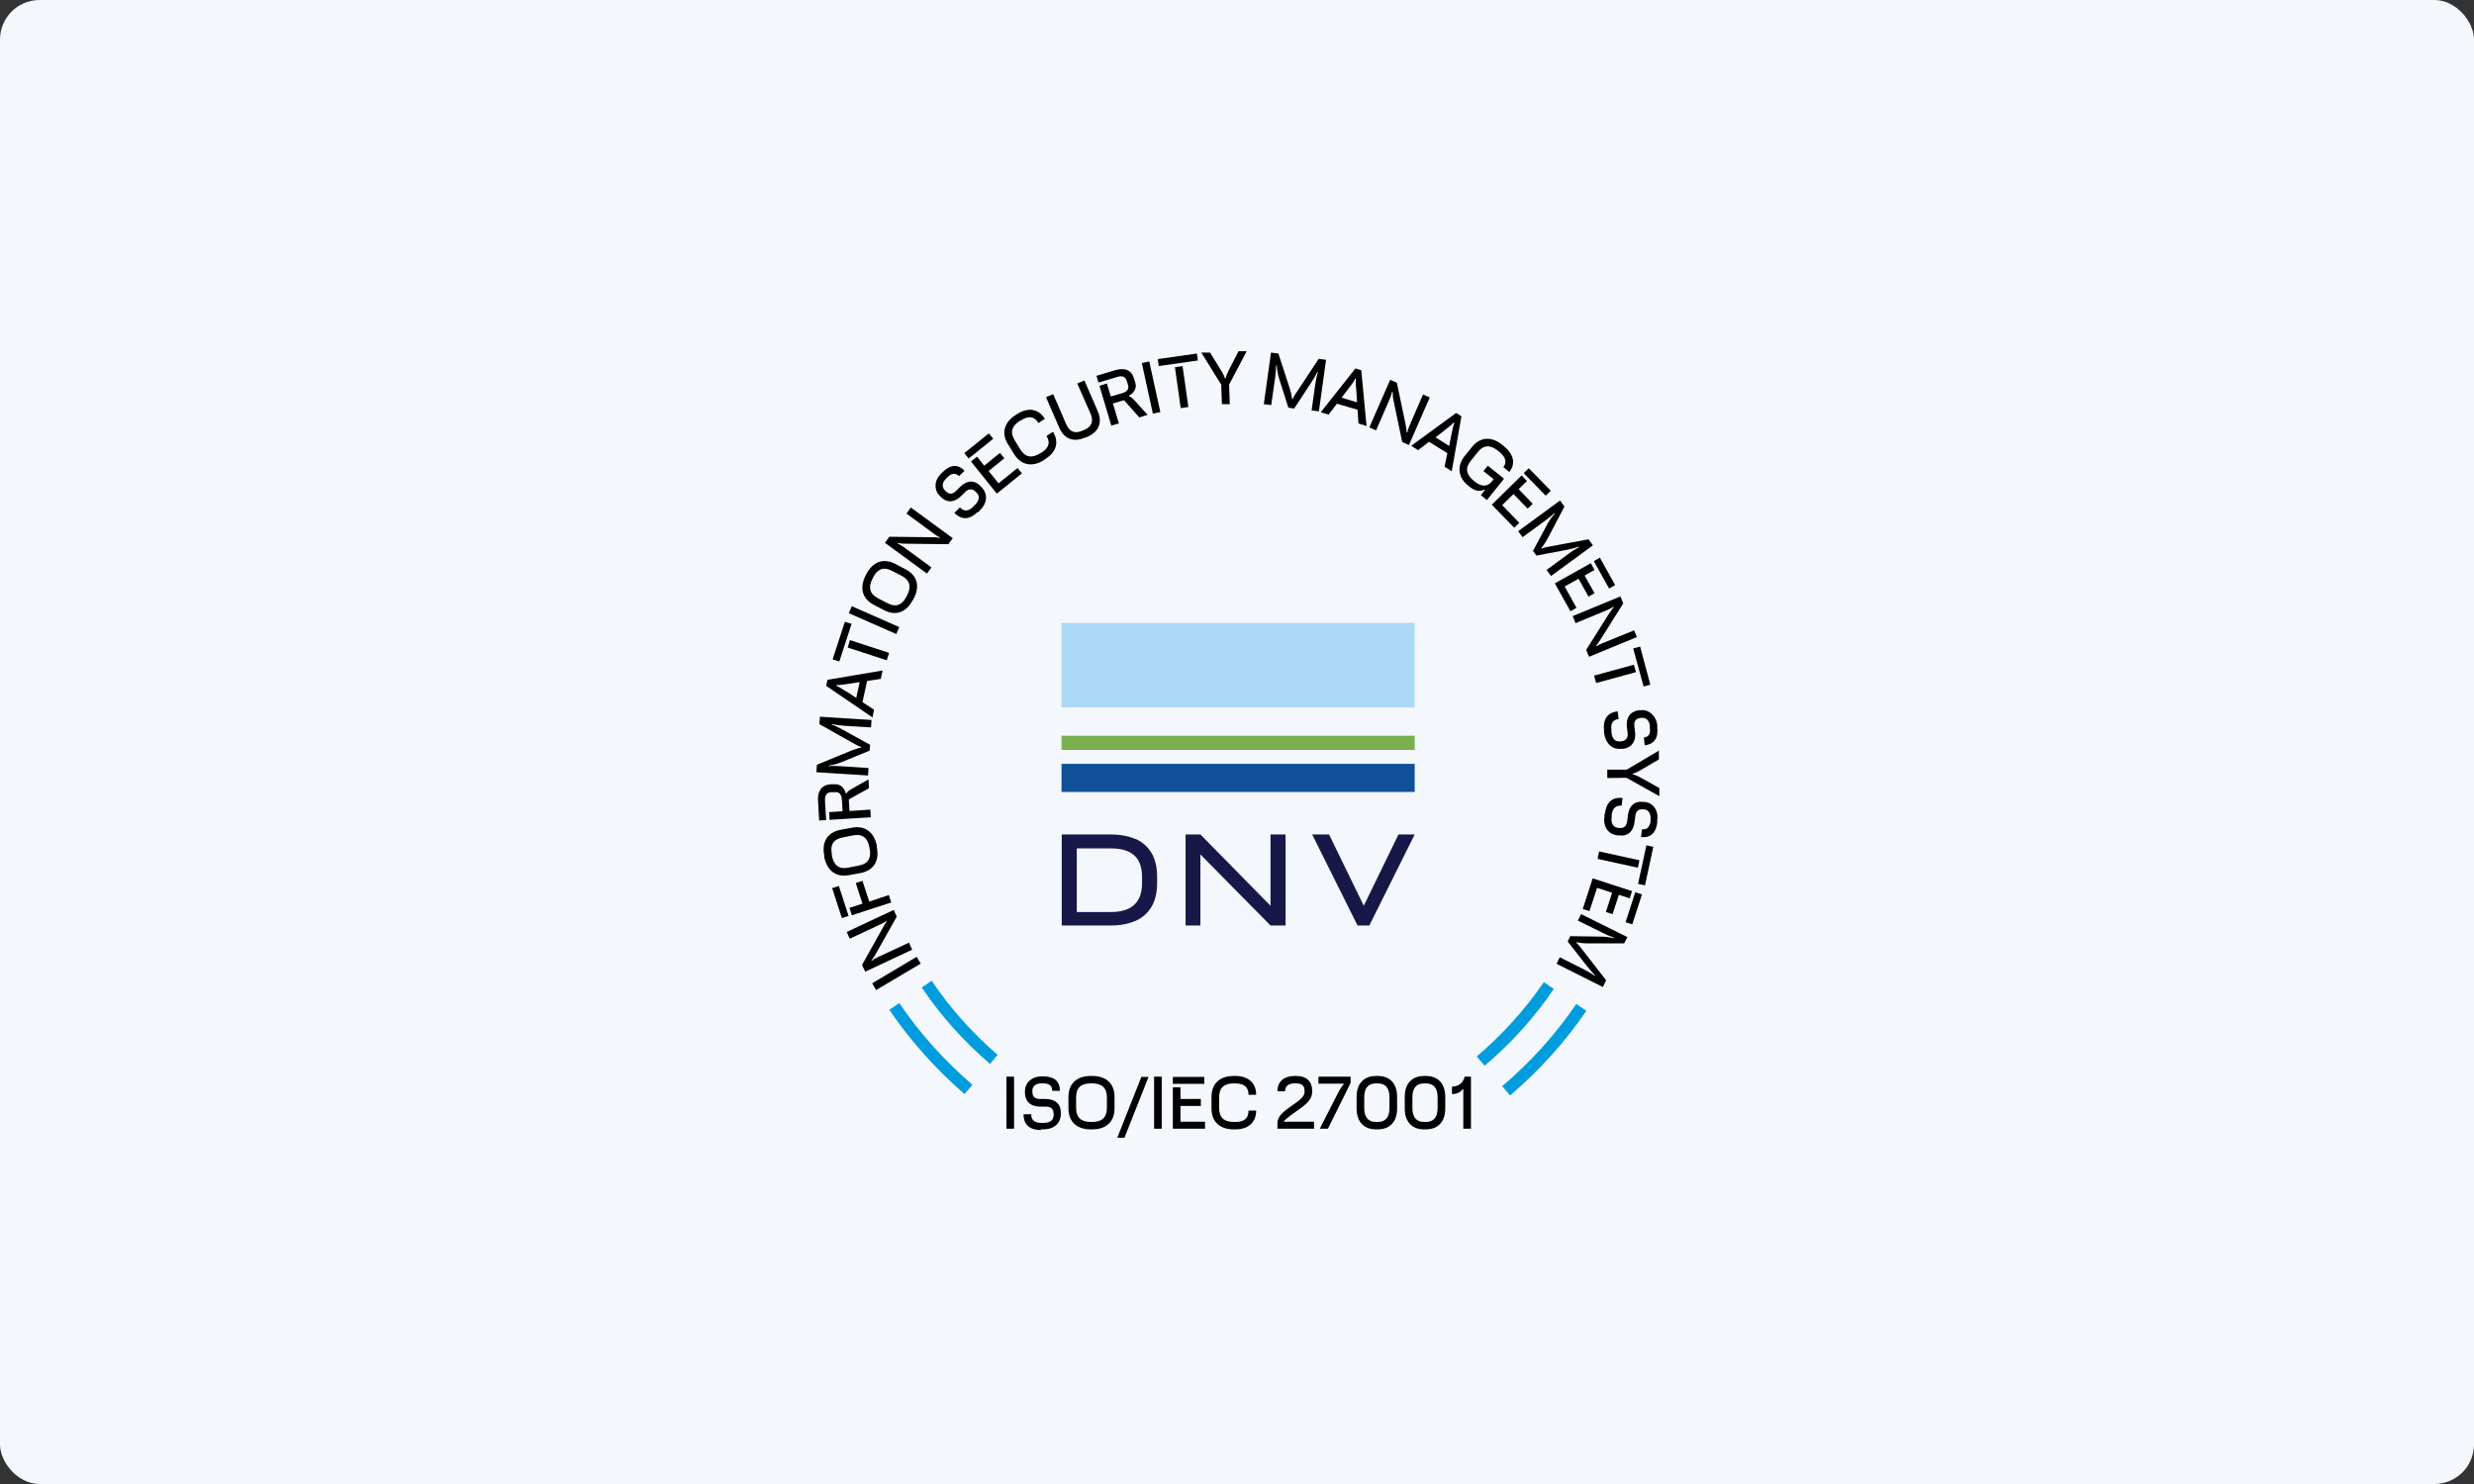 <svg width="500" height="300" viewBox="0 0 500 300" fill="none" xmlns="http://www.w3.org/2000/svg">
<rect x="0" y="0" width="500" height="300" fill="#333333" stroke="none"/>
<rect width="500" height="300" rx="8" fill="#F4F7FB"/>
<g clip-path="url(#clip0_5412_3312)">
<path d="M320.576 204.322L318.565 202.96C314.355 209.157 309.303 214.743 303.596 219.578L305.187 221.456C311.034 216.48 316.273 210.706 320.623 204.322M314.027 199.909L312.016 198.547C308.18 204.134 303.596 209.204 298.451 213.57L300.042 215.447C305.374 210.941 310.098 205.73 314.027 199.909ZM201.625 213.241C196.574 208.875 192.036 203.852 188.294 198.266L186.283 199.627C190.165 205.401 194.843 210.565 200.082 215.072L201.672 213.194L201.625 213.241ZM181.746 202.772L179.734 204.134C184.038 210.471 189.183 216.198 194.936 221.174L196.527 219.297C190.914 214.461 185.909 208.922 181.746 202.772Z" fill="#009CDD"/>
<path d="M186.049 194.745L185.254 193.43L176.273 198.782L177.068 200.143L186.096 194.792L186.049 194.745ZM184.318 191.928L183.71 190.567L177.442 193.477C176.975 193.712 176.507 193.947 176.133 194.275V194.135C176.413 193.806 176.741 193.337 177.115 192.632L181.231 185.309L180.623 183.948L171.128 188.407L171.736 189.769L178.05 186.811C178.471 186.624 178.892 186.389 179.22 186.107V186.248C178.892 186.671 178.705 187.046 178.331 187.703L174.215 195.074L174.87 196.435L184.365 191.975L184.318 191.928ZM180.109 182.399L179.641 180.943L175.665 182.258L174.308 178.08L172.952 178.502L174.308 182.68L171.689 183.525L172.157 185.027L180.109 182.446V182.399ZM171.502 185.168L169.537 179.112L168.181 179.535L170.145 185.591L171.502 185.168ZM177.208 171.273V170.944C176.647 168.221 174.823 166.813 172.157 167.329L169.865 167.752C167.198 168.268 166.029 170.24 166.59 172.963V173.291C167.152 176.014 168.976 177.422 171.642 176.906L173.934 176.484C176.6 175.967 177.77 173.996 177.208 171.273ZM175.758 171.554C176.133 173.479 175.431 174.653 173.56 174.981L171.455 175.404C169.584 175.779 168.508 174.934 168.134 173.01V172.728C167.713 170.803 168.415 169.677 170.286 169.301L172.391 168.879C174.262 168.503 175.337 169.348 175.712 171.273V171.554H175.758ZM175.992 165.217L175.899 163.668L171.689 163.95L171.549 161.602L175.618 159.349L175.525 157.565L172.531 159.255C171.689 159.725 171.315 159.959 171.081 160.382H170.941C170.707 159.49 170.005 158.457 168.695 158.551H167.76C165.982 158.739 165.187 160.006 165.327 161.978L165.561 165.874L166.965 165.78L166.731 161.884C166.684 160.804 167.058 160.194 167.947 160.147H168.695C169.631 160.053 170.052 160.57 170.145 161.649L170.286 163.996L167.573 164.184L167.666 165.733L175.992 165.217ZM176.039 147.05L176.133 145.547L165.702 144.89L165.608 146.392L172.11 150.054C172.765 150.43 173.607 150.899 174.028 150.993V151.134C173.466 151.228 172.624 151.509 171.923 151.791L165.094 154.608L165 156.11L175.431 156.767L175.525 155.265L169.911 154.889C169.116 154.842 168.087 154.795 167.526 154.889V154.748C168.274 154.655 169.069 154.467 169.911 154.138L175.758 151.744L175.852 150.57L170.52 147.613C169.631 147.143 168.836 146.721 168.134 146.486V146.345C168.836 146.533 169.818 146.674 170.66 146.721L176.039 147.05ZM171.128 139.867C170.379 139.398 169.584 138.834 169.023 138.647V138.506C169.724 138.506 170.66 138.365 171.595 138.224L173.747 137.895L173.045 141.088L171.128 139.82V139.867ZM176.32 145.078L176.647 143.482L174.308 141.933L175.244 137.661L178.004 137.238L178.378 135.548L167.245 137.426L166.965 138.647L176.273 144.984L176.32 145.078ZM179.22 133.436L179.688 131.981L171.782 129.399L171.315 130.901L179.22 133.483V133.436ZM169.631 133.717L172.11 126.112L170.753 125.69L168.274 133.295L169.631 133.717ZM181.138 128.178L181.746 126.77L172.157 122.545L171.549 123.953L181.138 128.178ZM184.505 121.324L184.646 121.043C185.956 118.601 185.441 116.348 183.009 115.081L180.951 114.001C178.518 112.733 176.413 113.578 175.104 116.019L174.963 116.301C173.7 118.742 174.168 120.996 176.6 122.263L178.659 123.343C181.044 124.61 183.196 123.765 184.459 121.324M183.196 120.62C182.307 122.357 181.044 122.826 179.36 121.934L177.442 120.949C175.758 120.057 175.431 118.742 176.32 117.005L176.46 116.724C177.349 114.987 178.612 114.517 180.296 115.409L182.213 116.395C183.897 117.287 184.225 118.601 183.336 120.338L183.196 120.62ZM187.359 115.926L188.248 114.705L182.681 110.621C182.26 110.339 181.792 110.058 181.372 109.823L181.465 109.729C181.933 109.87 182.447 109.917 183.243 109.917L191.662 110.011L192.551 108.79L184.084 102.593L183.196 103.814L188.809 107.945C189.183 108.227 189.557 108.461 189.978 108.649L189.885 108.743C189.37 108.602 188.902 108.602 188.154 108.602L179.734 108.508L178.846 109.729L187.312 115.926H187.359ZM197.649 103.579L197.977 103.251C199.567 101.702 199.708 99.871 198.351 98.462L198.117 98.228C196.995 97.054 195.451 97.007 194.001 98.462L193.206 99.26C192.644 99.777 191.943 100.152 191.101 99.26L190.914 99.073C190.352 98.509 190.352 97.57 191.194 96.772L191.522 96.444C192.317 95.646 193.112 95.552 193.814 96.256L194.936 95.176C193.533 93.721 192.036 93.956 190.54 95.411L190.212 95.74C188.715 97.195 188.809 99.073 189.838 100.152L190.119 100.434C191.148 101.514 192.691 101.842 194.328 100.199L195.077 99.448C195.591 98.932 196.387 98.603 197.182 99.401L197.322 99.542C198.117 100.34 197.93 101.185 196.995 102.124L196.667 102.453C195.732 103.391 194.843 103.438 194.001 102.593L192.878 103.673C194.422 105.269 196.059 104.988 197.603 103.485M201.485 99.777L206.537 95.693L205.648 94.613L201.812 97.711L199.801 95.223L202.982 92.641L202.093 91.562L198.912 94.144L197.462 92.313L196.246 93.299L201.485 99.824V99.777ZM195.778 92.688L200.737 88.698L199.848 87.618L194.89 91.609L195.778 92.688ZM210.981 92.97L211.261 92.782C213.46 91.421 214.115 89.402 212.805 87.29L211.495 88.135C212.337 89.449 211.963 90.576 210.466 91.515L210.185 91.655C208.548 92.688 207.192 92.454 206.209 90.857L205.087 89.027C204.104 87.43 204.432 86.116 206.116 85.083L206.397 84.942C207.893 84.004 209.063 84.144 209.858 85.506L211.168 84.661C209.858 82.595 207.8 82.314 205.601 83.675L205.321 83.863C202.982 85.318 202.28 87.524 203.73 89.825L204.946 91.796C206.397 94.097 208.642 94.472 210.981 93.017M219.26 88.51L219.821 88.275C222.066 87.29 222.862 85.412 221.832 83.065L219.166 76.915L217.716 77.525L220.382 83.581C221.084 85.13 220.616 86.257 219.213 86.867L218.652 87.102C217.248 87.712 216.126 87.29 215.471 85.74L212.852 79.685L211.402 80.295L214.068 86.445C215.097 88.792 217.015 89.449 219.26 88.463M224.639 86.022L226.136 85.6L224.92 81.562L227.165 80.905L230.252 84.379L231.936 83.863L229.597 81.281C228.942 80.577 228.662 80.248 228.194 80.107V79.966C228.989 79.544 229.831 78.652 229.457 77.384L229.176 76.493C228.662 74.755 227.258 74.286 225.341 74.849L221.599 75.976L222.02 77.338L225.762 76.211C226.791 75.882 227.446 76.117 227.726 77.009L227.96 77.76C228.241 78.652 227.773 79.215 226.744 79.497L224.499 80.154L223.704 77.525L222.207 77.995L224.592 86.022H224.639ZM233.012 83.628L234.509 83.299L232.263 73.066L230.767 73.394L233.012 83.675V83.628ZM238.625 82.501L240.169 82.267L238.999 74.004L237.456 74.239L238.625 82.501ZM234.181 74.004L242.086 72.878L241.899 71.469L233.994 72.596L234.181 74.004ZM246.998 81.703H248.541L248.401 77.76L251.956 71H250.319L248.308 74.896C248.027 75.46 247.793 76.023 247.699 76.493H247.559C247.419 76.023 247.185 75.507 246.811 74.943L244.565 71.282H242.788L246.811 77.76L246.951 81.703H246.998ZM265.053 82.971L266.55 83.159L268 72.737L266.503 72.549L262.387 78.793C261.966 79.403 261.405 80.201 261.264 80.671H261.124C261.077 80.06 260.89 79.215 260.656 78.511L258.364 71.469L256.868 71.282L255.417 81.703L256.914 81.891L257.709 76.305C257.803 75.507 257.897 74.521 257.897 73.91H258.037C258.084 74.662 258.224 75.507 258.458 76.352L260.376 82.407L261.545 82.595L264.913 77.478C265.474 76.633 265.942 75.835 266.223 75.225H266.363C266.129 75.929 265.942 76.868 265.802 77.76L265.053 83.159V82.971ZM272.537 78.558C273.099 77.854 273.66 77.103 273.894 76.539H274.034C273.941 77.244 274.034 78.183 274.128 79.121L274.268 81.328L271.134 80.389L272.537 78.558ZM266.971 83.346L268.515 83.816L270.199 81.609L274.362 82.83L274.549 85.6L276.186 86.116L275.11 74.849L273.941 74.474L266.924 83.346H266.971ZM276.747 86.398L278.104 87.008L280.863 80.671C281.051 80.201 281.238 79.685 281.331 79.215H281.472C281.472 79.779 281.472 80.295 281.659 81.093L283.389 89.355L284.746 89.966L288.956 80.342L287.599 79.732L284.839 86.116C284.652 86.538 284.512 86.961 284.418 87.43H284.278C284.278 86.82 284.185 86.398 284.044 85.647L282.313 77.384L280.957 76.774L276.747 86.398ZM291.903 87.008C292.604 86.445 293.399 85.928 293.774 85.412L293.914 85.506C293.68 86.116 293.493 87.055 293.306 87.994L292.885 90.153L290.125 88.416L291.949 87.008H291.903ZM285.26 90.153L286.617 90.998L288.815 89.308L292.511 91.609L291.949 94.331L293.399 95.27L295.364 84.144L294.288 83.487L285.167 90.153H285.26ZM296.72 98.134L296.908 98.322C298.077 99.26 298.966 99.448 299.995 98.979L300.088 99.073L299.293 100.105L300.509 101.091L303.971 96.772L300.696 94.144L299.808 95.223L301.866 96.866L301.585 97.242C300.603 98.462 299.433 98.462 298.03 97.336L297.796 97.148C296.299 95.927 296.066 94.566 297.282 93.111L298.638 91.421C299.808 89.918 301.164 89.872 302.708 91.092L302.942 91.28C304.298 92.36 304.626 93.439 303.83 94.425L305.047 95.411C306.403 93.674 305.888 91.749 303.877 90.153L303.596 89.918C301.445 88.182 299.153 88.275 297.469 90.388L296.019 92.172C294.335 94.284 294.756 96.585 296.674 98.134M301.492 102.03L306.029 106.678L307.058 105.692L303.596 102.124L305.888 99.871L308.742 102.828L309.771 101.842L306.918 98.885L308.601 97.242L307.526 96.115L301.538 101.983L301.492 102.03ZM307.947 95.646L312.39 100.199L313.419 99.213L308.976 94.66L307.947 95.646ZM312.577 115.221L313.466 116.442L321.933 110.245L321.044 109.025L313.7 110.386C312.998 110.527 312.016 110.668 311.595 110.903L311.502 110.809C311.876 110.386 312.344 109.635 312.718 108.978L316.179 102.406L315.29 101.185L306.824 107.382L307.713 108.602L312.25 105.269C312.905 104.8 313.7 104.19 314.121 103.72L314.215 103.814C313.747 104.377 313.232 105.035 312.811 105.786L309.818 111.372L310.519 112.311L316.507 111.184C317.489 110.996 318.378 110.762 319.032 110.527L319.126 110.621C318.471 110.95 317.629 111.466 316.974 111.982L312.624 115.174L312.577 115.221ZM314.215 117.897L317.395 123.578L318.611 122.873L316.226 118.554L319.032 117.005L321.044 120.62L322.26 119.916L320.249 116.348L322.26 115.221L321.512 113.86L314.215 117.944V117.897ZM322.12 113.438L325.207 118.977L326.423 118.273L323.336 112.733L322.12 113.438ZM317.863 124.61L318.424 125.972L324.786 123.343C325.254 123.155 325.721 122.873 326.142 122.639V122.779C325.815 123.108 325.534 123.531 325.067 124.235L320.576 131.37L321.137 132.779L330.82 128.788L330.259 127.427L323.804 130.056C323.383 130.244 322.962 130.431 322.587 130.666V130.525C322.915 130.15 323.149 129.727 323.57 129.117L328.06 121.981L327.499 120.573L317.816 124.563L317.863 124.61ZM322.166 136.581L322.587 138.083L330.633 135.877L330.212 134.375L322.166 136.581ZM330.072 131.089L332.176 138.787L333.533 138.412L331.475 130.713L330.118 131.089H330.072ZM324.178 147.66V148.129C324.505 150.336 325.815 151.603 327.779 151.368H328.107C329.697 151.134 330.68 149.96 330.446 147.942L330.305 146.815C330.212 146.064 330.399 145.266 331.568 145.125H331.802C332.597 145.031 333.299 145.547 333.439 146.721V147.19C333.626 148.317 333.205 148.974 332.223 149.115L332.41 150.664C334.422 150.43 335.17 149.068 334.936 147.05V146.58C334.656 144.515 333.112 143.388 331.615 143.576H331.241C329.744 143.764 328.528 144.796 328.809 147.097L328.949 148.176C329.042 148.88 328.809 149.725 327.686 149.866H327.499C326.423 150.007 325.815 149.35 325.675 148.035V147.566C325.487 146.252 325.955 145.5 327.125 145.36L326.938 143.81C324.739 144.045 323.944 145.547 324.178 147.707M324.833 155.734V157.283L328.715 157.236L335.357 160.945V159.302L331.568 157.19C331.007 156.908 330.446 156.626 329.978 156.532V156.392C330.446 156.298 331.007 156.016 331.568 155.687L335.264 153.528V151.744L328.762 155.593H324.833V155.734ZM324.271 164.466V164.935C323.944 167.142 324.973 168.644 326.938 168.879H327.265C328.855 169.113 330.118 168.174 330.352 166.109L330.492 164.982C330.586 164.231 330.913 163.48 332.083 163.621H332.317C333.112 163.715 333.673 164.419 333.58 165.593V166.062C333.393 167.189 332.878 167.752 331.849 167.658L331.662 169.207C333.673 169.442 334.702 168.268 334.936 166.25V165.78C335.217 163.715 334.001 162.306 332.504 162.119H332.13C330.633 161.884 329.23 162.635 328.996 164.935L328.855 166.015C328.762 166.719 328.388 167.517 327.265 167.376H327.078C326.002 167.236 325.534 166.484 325.721 165.123V164.701C325.908 163.386 326.563 162.776 327.733 162.87L327.92 161.321C325.721 161.086 324.599 162.306 324.365 164.513M323.195 172.118L322.868 173.62L331.007 175.404L331.334 173.902L323.195 172.118ZM332.738 170.897L331.054 178.69L332.457 178.972L334.141 171.179L332.738 170.897ZM321.886 177.563L319.874 183.76L321.231 184.182L322.774 179.488L325.815 180.474L324.552 184.37L325.908 184.793L327.171 180.896L329.37 181.601L329.838 180.145L321.886 177.563ZM330.492 180.38L328.528 186.436L329.884 186.858L331.849 180.802L330.492 180.38ZM315.244 193.477L314.589 194.839L323.944 199.533L324.599 198.172L320.015 192.257C319.547 191.694 318.986 190.895 318.611 190.614V190.473C319.22 190.614 320.108 190.708 320.857 190.708H328.247L328.902 189.44L319.547 184.793L318.892 186.107L323.944 188.595C324.646 188.971 325.581 189.346 326.142 189.534V189.675C325.394 189.487 324.552 189.346 323.663 189.346L317.349 189.252L316.834 190.332L320.623 195.167C321.278 195.965 321.839 196.67 322.354 197.139V197.28C321.699 196.857 320.857 196.341 320.108 195.965L315.244 193.524V193.477Z" fill="black"/>
<path d="M203.402 228.169H204.946V217.654H203.402V228.169ZM210.325 228.31H210.793C212.991 228.31 214.395 227.136 214.395 225.165V224.883C214.395 223.24 213.319 222.16 211.261 222.16H210.138C209.39 222.16 208.641 221.879 208.641 220.705V220.47C208.641 219.672 209.249 219.015 210.419 219.015H210.886C212.009 219.015 212.664 219.485 212.664 220.517H214.208C214.208 218.499 212.945 217.607 210.933 217.607H210.465C208.407 217.607 207.144 219.015 207.144 220.517V220.893C207.144 222.395 207.986 223.709 210.325 223.709H211.401C212.103 223.709 212.945 223.991 212.945 225.165V225.353C212.945 226.479 212.243 226.996 210.886 226.996H210.419C209.109 226.996 208.407 226.432 208.407 225.259H206.864C206.864 227.465 208.22 228.451 210.419 228.451M220.429 228.31H220.756C223.516 228.31 225.247 226.808 225.247 224.085V221.738C225.247 219.015 223.516 217.513 220.756 217.513H220.429C217.669 217.513 215.938 219.015 215.938 221.738V224.085C215.938 226.808 217.669 228.31 220.429 228.31ZM220.429 226.808C218.511 226.808 217.482 225.916 217.482 223.991V221.832C217.482 219.907 218.464 219.015 220.429 219.015H220.756C222.674 219.015 223.703 219.907 223.703 221.832V223.991C223.703 225.916 222.674 226.808 220.756 226.808H220.429ZM225.808 230H227.258L232.123 217.701H230.673L225.808 230ZM233.245 228.169H234.789V217.654H233.245V228.169ZM237.034 228.169H243.536V226.761H238.578V223.569H242.694V222.16H238.578V219.813H237.034V228.169ZM237.034 219.109H243.396V217.701H237.034V219.109ZM249.336 228.31H249.664C252.236 228.31 253.873 226.949 253.873 224.508H252.33C252.33 226.104 251.441 226.808 249.664 226.808H249.336C247.372 226.808 246.389 225.916 246.389 223.991V221.832C246.389 219.907 247.372 219.015 249.336 219.015H249.664C251.441 219.015 252.33 219.766 252.33 221.315H253.873C253.873 218.874 252.236 217.513 249.664 217.513H249.336C246.576 217.513 244.846 219.015 244.846 221.738V224.085C244.846 226.808 246.576 228.31 249.336 228.31ZM258.177 228.169H265.567V226.761H259.486V226.62L259.954 226.198C262.199 224.226 265.193 223.099 265.193 220.752V220.423C265.193 218.593 263.977 217.513 262.012 217.513H261.685C259.486 217.513 258.177 218.64 258.177 220.611H259.72C259.72 219.531 260.422 219.015 261.685 219.015H262.012C263.088 219.015 263.649 219.531 263.649 220.423V220.799C263.649 222.818 258.177 224.273 258.177 226.996V228.169ZM268.374 228.169L272.958 218.921V217.654H266.456V219.062H271.555V219.203C271.18 219.578 270.713 220.33 269.917 221.926L266.737 228.169H268.374ZM278.103 228.31H278.431C280.863 228.31 282.36 226.808 282.36 224.085V221.738C282.36 219.015 280.863 217.513 278.431 217.513H278.103C275.671 217.513 274.174 219.015 274.174 221.738V224.085C274.174 226.808 275.671 228.31 278.103 228.31ZM278.103 226.808C276.56 226.808 275.718 225.916 275.718 223.991V221.832C275.718 219.907 276.56 219.015 278.103 219.015H278.431C279.974 219.015 280.816 219.907 280.816 221.832V223.991C280.816 225.916 279.974 226.808 278.431 226.808H278.103ZM287.833 228.31H288.16C290.592 228.31 292.089 226.808 292.089 224.085V221.738C292.089 219.015 290.592 217.513 288.16 217.513H287.833C285.4 217.513 283.903 219.015 283.903 221.738V224.085C283.903 226.808 285.4 228.31 287.833 228.31ZM287.833 226.808C286.289 226.808 285.447 225.916 285.447 223.991V221.832C285.447 219.907 286.289 219.015 287.833 219.015H288.16C289.704 219.015 290.546 219.907 290.546 221.832V223.991C290.546 225.916 289.704 226.808 288.16 226.808H287.833ZM293.446 221.174C294.568 221.174 295.317 220.658 295.597 220.189H295.738V228.169H297.281V217.654H296.018C295.691 219.015 294.615 219.672 293.446 219.672V221.174Z" fill="black"/>
<path d="M229.503 169.63C228.1 169.019 226.416 168.691 224.498 168.691H214.582V187.093H224.498C226.416 187.093 228.1 186.764 229.503 186.154C230.907 185.544 231.983 184.558 232.731 183.291C233.479 182.023 233.854 180.427 233.854 178.502V177.235C233.854 175.31 233.479 173.714 232.731 172.446C231.983 171.179 230.907 170.24 229.503 169.583M230.813 178.455C230.813 180.474 230.299 181.929 229.223 182.915C228.147 183.901 226.603 184.37 224.498 184.37H217.622V171.508H224.498C226.603 171.508 228.194 171.977 229.223 172.916C230.299 173.855 230.813 175.357 230.813 177.376V178.455Z" fill="#171848"/>
<path d="M256.774 183.103L242.601 168.691H240.917H239.607V187.093H242.601V172.728L256.774 187.093H259.815V168.691H256.774V183.103Z" fill="#171848"/>
<path d="M285.915 125.925H214.535V143.012H285.915V125.925Z" fill="#ACD9F5"/>
<path d="M285.915 148.74H214.535V151.603H285.915V148.74Z" fill="#78B14D"/>
<path d="M285.915 154.42H214.535V160.1H285.915V154.42Z" fill="#0F5099"/>
<path d="M282.639 168.691L275.622 183.103L268.606 168.691H265.191L274.359 187.093H276.745L285.913 168.691H282.639Z" fill="#171848"/>
</g>
<defs>
<clipPath id="clip0_5412_3312">
<rect width="170.357" height="159" fill="white" transform="translate(165 71)"/>
</clipPath>
</defs>
</svg>

